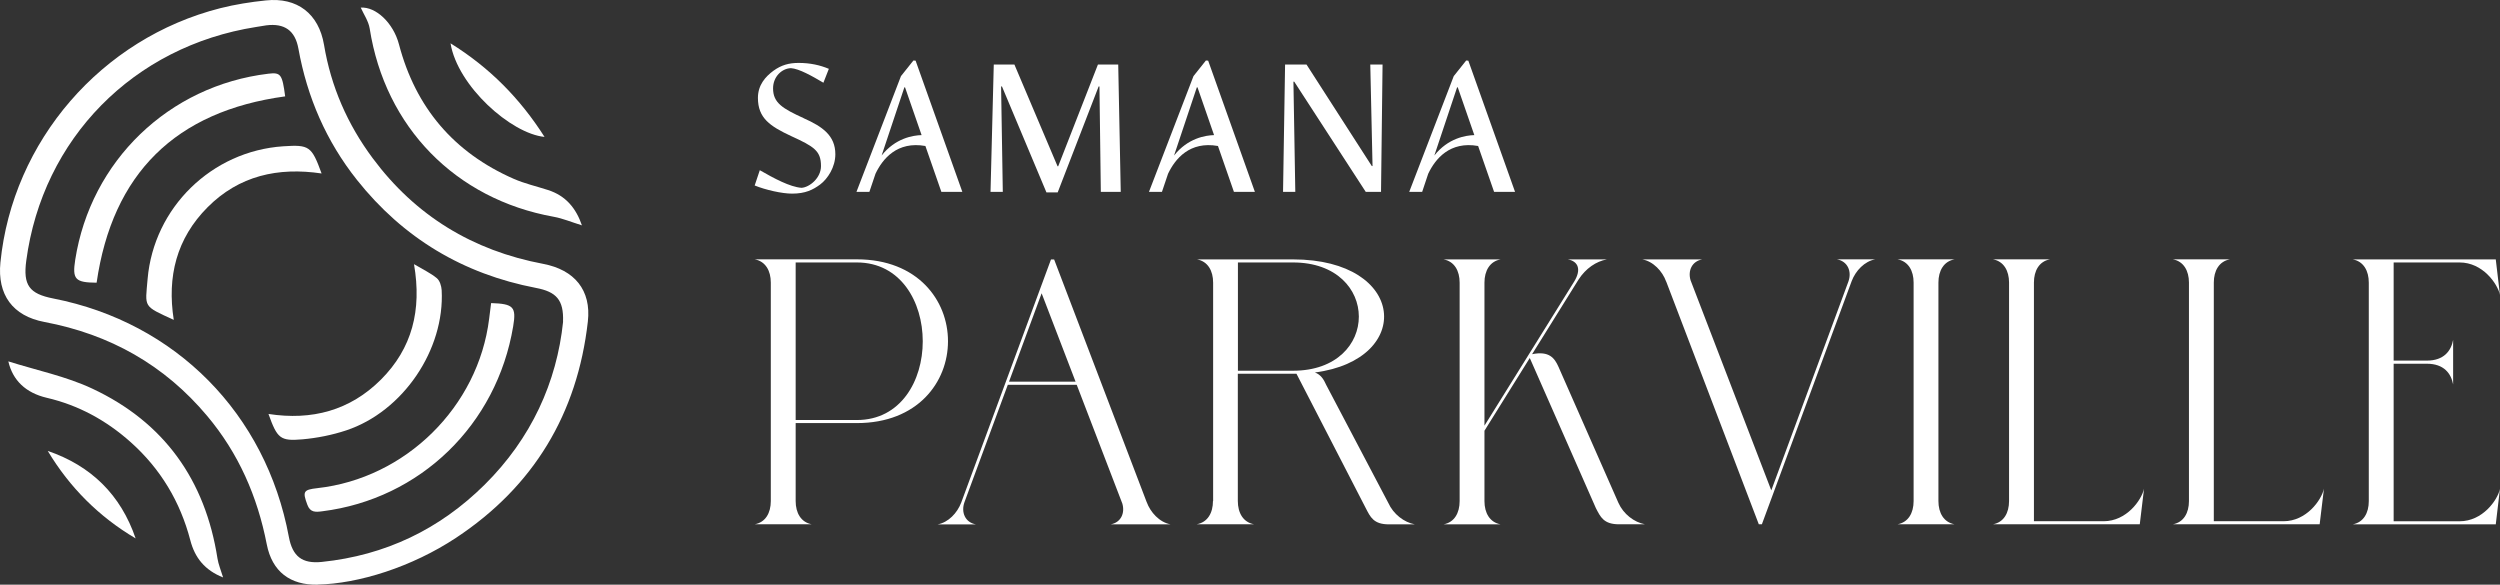 <svg width="124" height="29" viewBox="0 0 124 29" fill="none" xmlns="http://www.w3.org/2000/svg">
<rect x="0" y="0" width="124" height="29" fill="#333333" stroke="none"/>
<path d="M39.867 5.864C38.819 5.383 38.344 5.106 38.344 4.384C38.344 3.786 38.8 3.389 39.233 3.381C39.632 3.406 40.292 3.778 40.841 4.104L41.111 3.414C40.672 3.229 40.18 3.121 39.613 3.121C39.122 3.121 38.751 3.229 38.363 3.509C37.965 3.802 37.593 4.215 37.593 4.856C37.593 5.859 38.194 6.261 39.242 6.75C40.382 7.271 40.721 7.483 40.721 8.238C40.721 8.836 40.145 9.292 39.757 9.316C39.182 9.276 38.371 8.836 37.686 8.442L37.432 9.2C37.973 9.42 38.786 9.604 39.285 9.604C39.954 9.604 40.325 9.412 40.68 9.151C41.059 8.866 41.433 8.284 41.433 7.651C41.433 6.725 40.797 6.28 39.869 5.867L39.867 5.864Z" fill="white"/>
<path d="M49.654 4.289H49.698L51.903 9.542H52.462L54.492 4.289H54.533L54.601 9.515H55.589L55.464 3.202H54.457L52.487 8.246H52.454L50.315 3.202H49.291L49.13 9.515H49.739L49.654 4.289Z" fill="white"/>
<path d="M68.078 8.238H68.043L64.804 3.202H63.74L63.639 9.515H64.247L64.154 4.052H64.195L67.74 9.515H68.499L68.575 3.202H67.966L68.078 8.238Z" fill="white"/>
<path d="M45.305 3.001L44.688 3.775L42.481 9.515H43.122L43.425 8.616C43.777 7.877 44.5 6.991 45.9 7.241L46.691 9.515H47.731L45.414 3.009L45.305 3.001ZM45.714 6.701C45.291 6.712 44.407 6.85 43.728 7.714L44.857 4.332H44.89L45.711 6.701H45.714Z" fill="white"/>
<path d="M59.813 3.001L59.197 3.775L56.989 9.515H57.633L57.936 8.616C58.288 7.877 59.011 6.991 60.411 7.241L61.202 9.515H62.242L59.925 3.009L59.816 3.001H59.813ZM60.22 6.701C59.797 6.712 58.913 6.85 58.233 7.714L59.363 4.332H59.396L60.217 6.701H60.22Z" fill="white"/>
<path d="M72.723 3.001L72.106 3.775L69.898 9.515H70.54L70.84 8.616C71.192 7.877 71.915 6.991 73.315 7.241L74.106 9.515H75.146L72.829 3.009L72.72 3.001H72.723ZM73.129 6.701C72.706 6.712 71.822 6.85 71.143 7.714L72.272 4.332H72.305L73.126 6.701H73.129Z" fill="white"/>
<path d="M37.432 26.005C37.973 25.907 38.232 25.437 38.232 24.853V14.015C38.232 13.431 37.97 12.961 37.432 12.863H42.502C48.527 12.863 48.527 20.985 42.502 20.985H39.465V24.853C39.465 25.437 39.725 25.907 40.265 26.005H37.432ZM39.465 13.018V20.833H42.502C46.863 20.833 46.852 13.021 42.502 13.018H39.465Z" fill="white"/>
<path d="M56.874 24.899C57.06 25.41 57.508 25.907 58.061 26.008H55.087C55.603 25.915 55.805 25.448 55.668 24.978L53.406 19.087H49.987L47.837 24.91C47.66 25.405 47.867 25.913 48.407 26.01H46.505C47.038 25.913 47.48 25.445 47.676 24.929L52.129 12.869H52.285L56.874 24.902V24.899ZM53.349 18.932L51.665 14.547L50.047 18.932H53.349Z" fill="white"/>
<path d="M60.171 24.856V14.018C60.171 13.434 59.911 12.964 59.371 12.866C60.956 12.866 62.545 12.866 64.133 12.866C69.77 12.866 70.133 17.837 65.219 18.475C65.513 18.581 65.661 18.823 65.778 19.089L68.859 24.943C69.11 25.5 69.639 25.91 70.18 26.008H68.889C68.125 26.008 67.969 25.641 67.743 25.206L64.305 18.538C64.247 18.538 64.187 18.538 64.127 18.538H61.396V24.85C61.396 25.434 61.658 25.904 62.195 26.002H59.363C59.903 25.904 60.163 25.434 60.163 24.85M61.401 13.018V18.388H64.133C68.493 18.388 68.482 13.018 64.133 13.018H61.401Z" fill="white"/>
<path d="M73.626 21.118L78.087 13.953C78.428 13.388 78.303 12.964 77.763 12.866H79.703C79.179 12.961 78.652 13.306 78.289 13.877C77.522 15.107 76.756 16.338 75.992 17.568C76.843 17.394 77.11 17.766 77.301 18.195L80.273 24.94C80.521 25.497 81.053 25.907 81.594 26.005H80.303C79.539 26.005 79.383 25.638 79.157 25.206L75.877 17.756L73.629 21.365V24.856C73.629 25.44 73.891 25.91 74.431 26.008H71.598C72.139 25.91 72.398 25.44 72.398 24.856V14.018C72.398 13.434 72.139 12.964 71.598 12.866H74.431C73.891 12.964 73.629 13.434 73.629 14.018V21.121L73.626 21.118Z" fill="white"/>
<path d="M82.644 13.972C82.453 13.442 81.997 12.964 81.457 12.866H84.431C83.918 12.961 83.714 13.426 83.85 13.896L87.856 24.323L91.681 13.963C91.859 13.469 91.651 12.961 91.111 12.863H93.013C92.481 12.959 92.039 13.426 91.843 13.944L87.389 26.005H87.237L82.647 13.972H82.644Z" fill="white"/>
<path d="M96.146 14.015V24.853C96.146 25.437 96.408 25.907 96.948 26.005H94.115C94.656 25.907 94.915 25.437 94.915 24.853V14.015C94.915 13.431 94.656 12.961 94.115 12.863H96.948C96.408 12.961 96.146 13.431 96.146 14.015Z" fill="white"/>
<path d="M98.85 26.005C99.39 25.907 99.649 25.437 99.649 24.853V14.015C99.649 13.431 99.387 12.961 98.85 12.863H101.682C101.142 12.961 100.883 13.431 100.883 14.015V25.853H104.34C105.48 25.853 106.22 24.804 106.345 24.239C106.345 24.239 106.335 24.313 106.321 24.438L106.133 26.002H98.853L98.85 26.005Z" fill="white"/>
<path d="M107.773 26.005C108.313 25.907 108.572 25.437 108.572 24.853V14.015C108.572 13.431 108.31 12.961 107.773 12.863H110.605C110.065 12.961 109.805 13.431 109.805 14.015V25.853H113.263C114.403 25.853 115.143 24.804 115.268 24.239C115.268 24.239 115.257 24.313 115.244 24.438L115.055 26.002H107.775L107.773 26.005Z" fill="white"/>
<path d="M123.79 12.866L123.975 14.431C123.989 14.553 124 14.629 124 14.629C123.874 14.064 123.138 13.018 121.997 13.018H118.725V17.886H120.374C121.222 17.886 121.577 17.397 121.675 16.859V19.067C121.577 18.53 121.222 18.041 120.374 18.041H118.725V25.855H121.997C123.138 25.855 123.877 24.807 124 24.245C124 24.245 123.992 24.318 123.975 24.443L123.79 26.008H116.693C117.233 25.91 117.492 25.44 117.492 24.856V14.018C117.492 13.434 117.233 12.964 116.693 12.866H123.79Z" fill="white"/>
<path d="M15.753 28.999C14.401 29.03 13.495 28.356 13.231 26.996C12.769 24.628 11.836 22.489 10.278 20.633C8.157 18.102 5.449 16.583 2.208 15.971C0.623 15.673 -0.139 14.615 0.021 13.018C0.623 7 5.021 1.904 10.931 0.405C11.669 0.219 12.431 0.099 13.188 0.021C14.742 -0.145 15.811 0.68 16.071 2.222C16.417 4.295 17.233 6.163 18.484 7.845C20.609 10.705 23.45 12.429 26.943 13.088C28.489 13.382 29.336 14.386 29.157 15.952C28.64 20.52 26.469 24.128 22.622 26.674C20.431 28.123 17.785 28.953 15.753 28.995M27.926 15.952C27.968 14.867 27.584 14.471 26.585 14.281C22.968 13.588 19.999 11.809 17.707 8.926C16.18 7.004 15.236 4.822 14.801 2.412C14.638 1.509 14.109 1.145 13.208 1.257C13.037 1.281 12.866 1.312 12.699 1.339C6.618 2.296 2.111 6.876 1.303 12.929C1.14 14.142 1.447 14.572 2.643 14.805C8.716 15.994 13.192 20.524 14.327 26.627C14.509 27.604 14.991 27.972 15.966 27.871C19.11 27.546 21.802 26.255 24.036 24.043C26.352 21.749 27.619 18.955 27.93 15.952" fill="white"/>
<path d="M28.874 11.181C28.349 11.019 27.914 10.833 27.459 10.751C22.591 9.875 19.102 6.303 18.337 1.416C18.278 1.048 18.037 0.703 17.893 0.378C18.636 0.323 19.51 1.133 19.79 2.203C20.613 5.334 22.513 7.57 25.486 8.872C26.026 9.108 26.608 9.24 27.172 9.422C28.066 9.705 28.575 10.333 28.866 11.185" fill="white"/>
<path d="M11.067 28.642C10.158 28.282 9.664 27.666 9.439 26.794C8.938 24.88 7.959 23.248 6.478 21.927C5.274 20.854 3.898 20.098 2.317 19.73C1.28 19.486 0.631 18.869 0.413 17.924C1.824 18.37 3.273 18.664 4.578 19.276C8.145 20.947 10.181 23.814 10.787 27.701C10.834 27.995 10.954 28.274 11.067 28.646" fill="white"/>
<path d="M22.346 2.149C24.293 3.358 25.793 4.884 27.009 6.791C25.342 6.628 22.696 4.268 22.346 2.149Z" fill="white"/>
<path d="M2.368 22.365C4.524 23.105 5.989 24.543 6.727 26.705C4.909 25.631 3.459 24.182 2.368 22.365Z" fill="white"/>
<path d="M4.792 14.022C3.727 14.014 3.58 13.855 3.731 12.886C4.497 7.984 8.37 4.249 13.309 3.656C13.927 3.582 14 3.683 14.144 4.78C8.708 5.52 5.577 8.604 4.792 14.022Z" fill="white"/>
<path d="M24.355 15.033C25.474 15.068 25.614 15.223 25.454 16.184C24.639 21.074 20.839 24.752 15.982 25.36C15.655 25.403 15.387 25.426 15.244 25.035C15.003 24.384 15.042 24.291 15.733 24.213C20.116 23.729 23.722 20.179 24.262 15.808C24.293 15.564 24.324 15.32 24.359 15.033" fill="white"/>
<path d="M15.951 8.604C13.787 8.283 11.856 8.713 10.294 10.282C8.755 11.829 8.281 13.723 8.619 15.866C7.073 15.157 7.201 15.266 7.321 13.84C7.624 10.298 10.504 7.492 14.051 7.256C15.341 7.171 15.457 7.248 15.951 8.604Z" fill="white"/>
<path d="M20.536 13.103C21.002 13.379 21.367 13.549 21.67 13.801C21.814 13.921 21.895 14.188 21.907 14.394C22.063 17.343 19.992 20.408 17.175 21.346C16.475 21.578 15.733 21.726 14.999 21.791C13.892 21.888 13.752 21.745 13.316 20.532C15.469 20.865 17.361 20.361 18.896 18.827C20.439 17.281 20.928 15.39 20.536 13.111" fill="white"/>
</svg>
